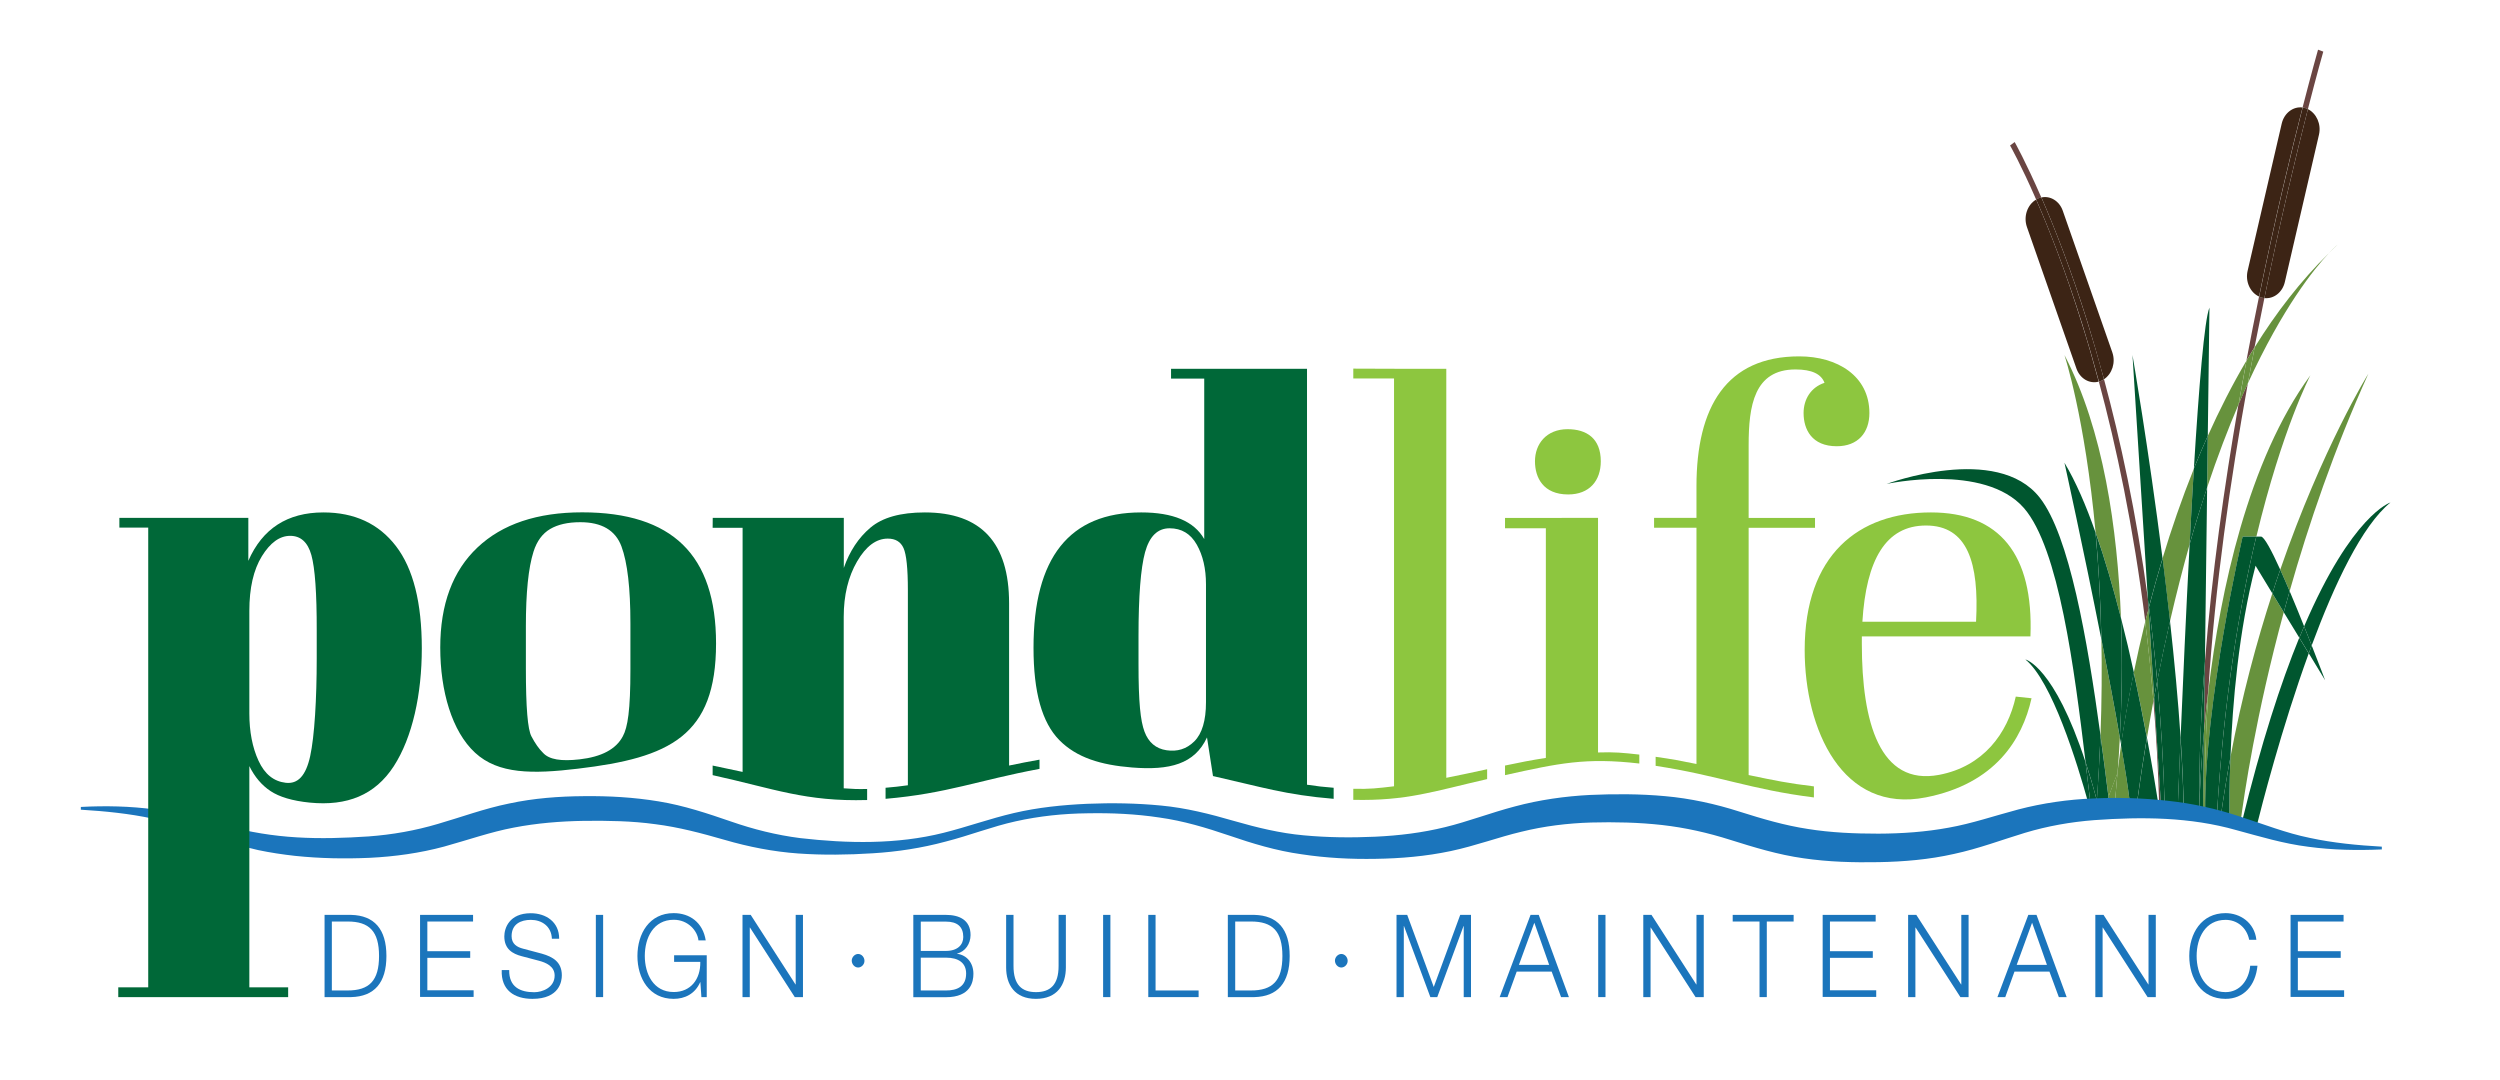 <?xml version="1.0" encoding="utf-8"?>
<!-- Generator: Adobe Illustrator 23.0.3, SVG Export Plug-In . SVG Version: 6.00 Build 0)  -->
<svg version="1.1" id="Layer_1" xmlns="http://www.w3.org/2000/svg" xmlns:xlink="http://www.w3.org/1999/xlink" x="0px" y="0px"
	 viewBox="0 0 271.21 117.16" style="enable-background:new 0 0 271.21 117.16;" xml:space="preserve">
<style type="text/css">
	.st0{fill:none;}
	.st1{fill:#6A4542;}
	.st2{fill:#67923D;}
	.st3{fill:#00562F;}
	.st4{fill:#3C2415;}
	.st5{fill:#1B75BC;}
	.st6{fill:#006838;}
	.st7{fill:#8DC63F;}
</style>
<g>
	<g>
		<path class="st0" d="M244.68,61.37c-1.83,7.03-2.49,14.95-2.72,20.74c1.23-6.55,2.83-12.5,4.54-17.74L244.68,61.37z"/>
		<path class="st0" d="M230.1,80.82c-0.04-0.26-0.09-0.53-0.14-0.79c-0.07,1.38-0.16,2.67-0.25,3.83l0,0
			C229.72,83.82,229.83,82.7,230.1,80.82z"/>
		<path class="st0" d="M234.25,87.42c-0.12-3.95-0.33-7.74-0.63-11.38c-0.24,1.3-0.47,2.63-0.7,3.99c0.55,2.98,0.98,5.55,1.27,7.39
			C234.2,87.42,234.22,87.42,234.25,87.42z"/>
		<path class="st0" d="M242.85,43.86c-1.13,2.64-2.28,5.62-3.41,9.02l-0.24,18.89C239.94,62.32,241.3,52.72,242.85,43.86z"/>
		<path class="st0" d="M243.06,89.22c0.05,0.01,0.09,0.03,0.14,0.04c2.1-8.65,4.24-15.18,6.24-20.07l-1.69-2.78
			C244.73,77.53,243.45,86.19,243.06,89.22z"/>
		<path class="st0" d="M237.54,59.04c-0.73,2.58-1.44,5.37-2.13,8.34c0.47,4.24,0.88,8.55,1.15,12.65
			C236.81,74.13,237.15,66.46,237.54,59.04z"/>
		<path class="st1" d="M250.37,11.84c0.99-3.86,1.64-6.14,1.67-6.24l-0.57-0.21c-0.03,0.1-0.68,2.4-1.68,6.28
			c0.1,0.01,0.2,0.02,0.29,0.05C250.18,11.75,250.27,11.79,250.37,11.84z"/>
		<path class="st1" d="M245.65,32.34c-0.11-0.01-0.22-0.03-0.33-0.06c-0.09-0.03-0.17-0.07-0.25-0.11
			c-0.46,2.23-0.92,4.55-1.37,6.95c0.29-0.49,0.58-0.97,0.88-1.45C244.94,35.84,245.3,34.06,245.65,32.34z"/>
		<path class="st1" d="M239.2,71.77l-0.1,7.55c0.13-1.4,0.28-2.89,0.47-4.45c0.72-11.26,2.4-22.87,4.29-33.3
			c-0.34,0.73-0.68,1.5-1.02,2.29C241.3,52.72,239.94,62.32,239.2,71.77z"/>
		<path class="st2" d="M239.21,88.16c0.01,0,0.02,0,0.03,0.01c-0.15-11.92,4.06-29.96,4.06-29.96s0.63,0,1.48,0
			c2.81-11.71,5.86-17.5,5.86-17.5c-6.77,9.27-9.75,23.34-11.06,34.15C239.28,79.39,239.14,83.86,239.21,88.16z"/>
		<path class="st2" d="M238.99,88.11c0.07,0.02,0.15,0.04,0.22,0.05c-0.06-4.31,0.07-8.77,0.36-13.29
			c-0.19,1.56-0.35,3.05-0.47,4.45L238.99,88.11z"/>
		<path class="st1" d="M221.45,21.42c-1.7-3.9-2.87-5.97-2.89-6.01l-0.5,0.37c0.02,0.04,1.17,2.06,2.83,5.87
			c0.06-0.03,0.11-0.07,0.17-0.1C221.19,21.49,221.32,21.44,221.45,21.42z"/>
		<path class="st1" d="M233.02,64.98c-1.27-9.37-3.02-17.37-4.77-23.84c-0.09,0.06-0.17,0.12-0.27,0.16
			c-0.09,0.04-0.19,0.07-0.29,0.09c1.88,6.97,3.75,15.73,5.04,26.06c0.12-0.47,0.23-0.94,0.36-1.42L233.02,64.98z"/>
		<path class="st1" d="M234.44,87.43l-0.75-11.8c-0.03,0.14-0.05,0.27-0.08,0.4c0.3,3.63,0.52,7.43,0.63,11.38
			C234.31,87.43,234.37,87.43,234.44,87.43z"/>
		<path class="st2" d="M223.96,38.52c0,0,2.23,6.73,3.38,19.25c1.02,2.88,1.93,6.06,2.75,9.27
			C229.72,57.41,228.2,46.64,223.96,38.52z"/>
		<path class="st2" d="M229.72,83.86c0.09-1.16,0.18-2.45,0.25-3.83c-0.58-3.34-1.28-7.04-2-10.67c0.06,3.24,0.04,6.71-0.1,10.42
			c0.31,2.29,0.6,4.54,0.87,6.67L229.72,83.86z"/>
		<path class="st2" d="M242.85,43.86c0.28-1.61,0.57-3.19,0.86-4.74c-1.56,2.64-2.95,5.39-4.2,8.17l-0.07,5.59
			C240.57,49.49,241.72,46.5,242.85,43.86z"/>
		<path class="st2" d="M233.61,76.04c-0.25-2.97-0.54-5.84-0.89-8.59c-0.48,1.96-0.89,3.81-1.24,5.51c0.54,2.49,1.02,4.88,1.43,7.07
			C233.14,78.67,233.37,77.34,233.61,76.04z"/>
		<path class="st2" d="M237.54,59.04c0.15-2.81,0.3-5.58,0.46-8.2c-1.32,3.3-2.45,6.58-3.4,9.74c0.28,2.21,0.55,4.49,0.81,6.8
			C236.1,64.41,236.81,61.62,237.54,59.04z"/>
		<path class="st2" d="M252.65,27.46c0.31-0.3,0.61-0.62,0.93-0.91C253.58,26.55,253.24,26.83,252.65,27.46z"/>
		<path class="st2" d="M231.08,87.24c-0.22-1.8-0.56-3.99-0.98-6.42c-0.27,1.89-0.38,3-0.39,3.04l0,0c-0.1,1.28-0.21,2.42-0.3,3.37
			C229.97,87.22,230.53,87.22,231.08,87.24z"/>
		<path class="st2" d="M252.65,27.46c-3.07,3.01-5.74,6.48-8.06,10.22c-0.25,1.28-0.49,2.58-0.73,3.9
			C247.65,33.35,251.07,29.13,252.65,27.46z"/>
		<path class="st2" d="M243.86,41.57c0.24-1.32,0.48-2.62,0.73-3.9c-0.3,0.48-0.6,0.96-0.88,1.45c-0.29,1.55-0.58,3.14-0.86,4.74
			C243.19,43.07,243.53,42.3,243.86,41.57z"/>
		<path class="st2" d="M233.69,75.64l-0.61-9.61c-0.12,0.48-0.24,0.95-0.36,1.42c0.34,2.76,0.64,5.62,0.89,8.59
			C233.64,75.91,233.67,75.77,233.69,75.64z"/>
		<path class="st2" d="M229.41,87.22c0.1-0.95,0.2-2.08,0.3-3.37l-0.98,2.58c0.03,0.26,0.07,0.53,0.1,0.79
			C229.02,87.22,229.22,87.22,229.41,87.22z"/>
		<path class="st3" d="M234.6,60.58c-1.53-12.08-3.26-22.06-3.26-22.06l1.67,26.47c0.04,0.28,0.07,0.58,0.11,0.87
			C233.57,64.15,234.06,62.39,234.6,60.58z"/>
		<path class="st3" d="M236.25,87.65c0.07-1.83,0.18-4.47,0.31-7.62c-0.27-4.09-0.68-8.41-1.15-12.65c-0.48,2.07-0.94,4.23-1.39,6.5
			c0.4,4.3,0.68,8.84,0.82,13.59C235.32,87.52,235.78,87.58,236.25,87.65z"/>
		<path class="st3" d="M234.84,87.47c-0.14-4.75-0.42-9.29-0.82-13.59c-0.11,0.58-0.22,1.17-0.33,1.76l0.75,11.8
			C234.57,87.45,234.71,87.45,234.84,87.47z"/>
		<path class="st3" d="M233.13,65.85c-0.04-0.29-0.07-0.58-0.11-0.87l0.07,1.04C233.1,65.97,233.11,65.91,233.13,65.85z"/>
		<path class="st3" d="M234.03,73.88c0.45-2.27,0.91-4.43,1.39-6.5c-0.26-2.31-0.53-4.59-0.81-6.8c-0.55,1.81-1.04,3.58-1.48,5.28
			C233.47,68.43,233.77,71.11,234.03,73.88z"/>
		<path class="st3" d="M233.13,65.85c-0.01,0.06-0.03,0.12-0.05,0.17l0.61,9.61c0.11-0.59,0.22-1.18,0.33-1.76
			C233.77,71.11,233.47,68.43,233.13,65.85z"/>
		<path class="st3" d="M236.9,87.73c0.56,0.09,1.12,0.19,1.68,0.3c0.01-0.24,0.01-0.48,0.02-0.75c-0.04-5.02,0.18-10.24,0.6-15.51
			l0.24-18.89c-0.64,1.92-1.28,3.97-1.9,6.16c-0.39,7.42-0.73,15.09-0.98,20.99C236.74,82.72,236.86,85.31,236.9,87.73z"/>
		<path class="st3" d="M239.69,33.37c-0.55,1.33-1.14,8.56-1.69,17.46c0.48-1.18,0.98-2.37,1.51-3.54L239.69,33.37z"/>
		<path class="st3" d="M238.6,87.28c0.07-1.95,0.21-4.71,0.5-7.96l0.1-7.55C238.78,77.04,238.56,82.26,238.6,87.28z"/>
		<path class="st3" d="M238.58,88.03c0.01,0,0.02,0,0.03,0.01c0-0.25-0.01-0.5-0.01-0.76C238.59,87.55,238.58,87.79,238.58,88.03z"
			/>
		<path class="st3" d="M238.61,88.03c0.13,0.03,0.25,0.05,0.38,0.08l0.11-8.79c-0.29,3.25-0.43,6.01-0.5,7.96
			C238.6,87.53,238.6,87.78,238.61,88.03z"/>
		<path class="st3" d="M239.44,52.88l0.07-5.59c-0.53,1.18-1.03,2.36-1.51,3.54c-0.16,2.63-0.32,5.4-0.46,8.2
			C238.16,56.85,238.8,54.81,239.44,52.88z"/>
		<path class="st3" d="M236.25,87.65c0.21,0.03,0.43,0.05,0.64,0.08c-0.04-2.42-0.16-5.01-0.34-7.7
			C236.43,83.18,236.32,85.82,236.25,87.65z"/>
		<path class="st3" d="M232.91,80.03c-0.39,2.32-0.76,4.73-1.1,7.24c0.79,0.03,1.58,0.08,2.37,0.15
			C233.89,85.58,233.47,83,232.91,80.03z"/>
		<path class="st3" d="M223.96,50.2c0,0,2.06,9.31,4,19.15c-0.08-4.28-0.31-8.15-0.63-11.58C226.31,54.85,225.18,52.23,223.96,50.2z
			"/>
		<path class="st3" d="M229.97,80.02c0.05,0.27,0.09,0.53,0.14,0.79c0.27-1.91,0.72-4.61,1.38-7.86c-0.42-1.94-0.89-3.94-1.4-5.92
			C230.27,71.8,230.17,76.28,229.97,80.02z"/>
		<path class="st3" d="M230.09,67.04c-0.82-3.21-1.74-6.39-2.75-9.27c0.31,3.43,0.54,7.3,0.63,11.58c0.72,3.64,1.42,7.34,2,10.67
			C230.17,76.28,230.27,71.8,230.09,67.04z"/>
		<path class="st3" d="M231.08,87.24c0.24,0.01,0.48,0.02,0.72,0.03c0.35-2.51,0.71-4.92,1.1-7.24c-0.41-2.19-0.88-4.58-1.43-7.07
			c-0.66,3.24-1.11,5.95-1.38,7.86C230.52,83.25,230.86,85.44,231.08,87.24z"/>
		<path class="st4" d="M247.53,13.41l-3.7,15.97c-0.27,1.17,0.28,2.35,1.24,2.79c1.75-8.53,3.49-15.73,4.72-20.51
			C248.78,11.53,247.8,12.25,247.53,13.41z"/>
		<path class="st4" d="M247.87,30.59l3.7-15.97c0.27-1.15-0.27-2.32-1.2-2.78c-1.22,4.77-2.97,11.97-4.72,20.5
			C246.65,32.45,247.61,31.73,247.87,30.59z"/>
		<path class="st4" d="M245.65,32.34c1.75-8.53,3.49-15.73,4.72-20.5c-0.09-0.04-0.18-0.09-0.28-0.12c-0.1-0.03-0.2-0.04-0.29-0.05
			c-1.22,4.78-2.97,11.98-4.72,20.51c0.08,0.04,0.16,0.08,0.25,0.11C245.43,32.31,245.54,32.32,245.65,32.34z"/>
		<path class="st4" d="M220.89,21.65c-0.95,0.55-1.4,1.83-1,2.98l5.37,15.35c0.39,1.11,1.43,1.69,2.42,1.42
			c-0.6-2.23-1.2-4.31-1.79-6.17C224.1,29.44,222.31,24.9,220.89,21.65z"/>
		<path class="st4" d="M228.25,41.14c0.88-0.58,1.29-1.81,0.9-2.92l-5.37-15.35c-0.37-1.07-1.36-1.66-2.32-1.45
			c1.42,3.26,3.21,7.81,5.01,13.56C227.04,36.83,227.64,38.91,228.25,41.14z"/>
		<path class="st4" d="M228.25,41.14c-0.6-2.23-1.21-4.31-1.79-6.17c-1.8-5.75-3.58-10.29-5.01-13.56
			c-0.13,0.03-0.26,0.07-0.39,0.13c-0.06,0.03-0.11,0.07-0.17,0.1c1.42,3.25,3.21,7.8,5.02,13.58c0.58,1.86,1.18,3.93,1.79,6.17
			c0.1-0.03,0.19-0.05,0.29-0.09C228.07,41.26,228.16,41.2,228.25,41.14z"/>
		<path class="st3" d="M259.33,54.51c0,0-4.16,1.28-9.37,13.44c0.29,0.72,0.57,1.42,0.82,2.07
			C253.25,63.36,256.24,57.02,259.33,54.51z"/>
		<path class="st3" d="M243.19,89.27c0.53,0.17,1.06,0.34,1.58,0.51c0.57-2.29,2.72-10.72,5.69-18.9l-1.03-1.69
			C247.43,74.09,245.3,80.61,243.19,89.27z"/>
		<path class="st3" d="M226.24,82.66c-3.41-10.44-6.52-11.12-6.52-11.12c2.88,2.34,5.61,11.17,6.88,15.76c0.07,0,0.13-0.01,0.2-0.01
			C226.62,85.85,226.44,84.3,226.24,82.66z"/>
		<path class="st2" d="M241.87,88.86c0.28,0.09,0.57,0.16,0.86,0.26c0.11,0.04,0.22,0.07,0.33,0.11c0.39-3.03,1.67-11.69,4.69-22.81
			l-1.24-2.04c-1.7,5.24-3.31,11.19-4.54,17.74C241.85,85.03,241.85,87.41,241.87,88.86z"/>
		<path class="st2" d="M256.93,40.54c0,0-4.96,7.97-9.56,21.26c0.33,0.72,0.67,1.51,1.02,2.33
			C250.44,56.9,253.21,48.77,256.93,40.54z"/>
		<path class="st3" d="M240.92,88.57c0.31-2.21,0.66-4.37,1.05-6.46c0.22-5.79,0.89-13.71,2.72-20.74l1.82,3
			c0.28-0.88,0.57-1.74,0.86-2.57c-0.94-2.08-1.75-3.59-2.09-3.59c-0.18,0-0.34,0-0.51,0c-1.82,7.58-3.54,17.66-4.27,30.26
			C240.64,88.5,240.78,88.54,240.92,88.57z"/>
		<path class="st3" d="M249.44,69.19c0.18-0.43,0.35-0.84,0.52-1.24c-0.5-1.25-1.04-2.57-1.57-3.82c-0.22,0.77-0.43,1.54-0.64,2.29
			L249.44,69.19z"/>
		<path class="st3" d="M252.24,73.8c0,0-0.6-1.6-1.46-3.78c-0.11,0.29-0.21,0.58-0.31,0.86L252.24,73.8z"/>
		<path class="st3" d="M239.23,88.17c0.42,0.09,0.85,0.19,1.27,0.3c0.73-12.59,2.45-22.67,4.27-30.26c-0.85,0-1.48,0-1.48,0
			S239.09,76.24,239.23,88.17z"/>
		<path class="st3" d="M249.44,69.19l1.03,1.69c0.1-0.29,0.21-0.58,0.31-0.86c-0.25-0.65-0.53-1.34-0.82-2.07
			C249.78,68.36,249.61,68.76,249.44,69.19z"/>
		<path class="st3" d="M241.97,82.11c-0.39,2.09-0.74,4.25-1.05,6.46c0.32,0.09,0.63,0.19,0.95,0.28
			C241.85,87.41,241.85,85.03,241.97,82.11z"/>
		<path class="st3" d="M247.75,66.42c0.2-0.75,0.42-1.51,0.64-2.29c-0.35-0.82-0.69-1.61-1.02-2.33c-0.29,0.83-0.58,1.69-0.86,2.57
			L247.75,66.42z"/>
		<path class="st3" d="M227.87,79.77c-1.43-10.47-3.39-21.69-6.58-25.77c-4.65-5.96-16.62-1.5-16.62-1.5s10.59-2.31,14.89,2.61
			c3.8,4.35,5.47,17.44,6.69,27.55c0.41,1.25,0.82,2.65,1.24,4.19C227.65,84.4,227.78,82.04,227.87,79.77z"/>
		<path class="st3" d="M227.58,87.26c0.28-0.01,0.56-0.02,0.85-0.03l0.3-0.8c-0.27-2.13-0.55-4.38-0.87-6.67
			c-0.08,2.28-0.21,4.64-0.39,7.09C227.51,86.99,227.55,87.12,227.58,87.26z"/>
		<path class="st3" d="M228.83,87.22c-0.03-0.26-0.07-0.52-0.1-0.79l-0.3,0.8C228.56,87.23,228.7,87.22,228.83,87.22z"/>
		<path class="st3" d="M226.83,87.28c0.21-0.01,0.42-0.01,0.62-0.02c0.01-0.14,0.02-0.27,0.03-0.41c-0.41-1.55-0.83-2.94-1.24-4.19
			c0.2,1.64,0.38,3.19,0.56,4.62C226.81,87.28,226.82,87.28,226.83,87.28z"/>
		<path class="st3" d="M227.48,86.85c-0.01,0.14-0.02,0.27-0.03,0.41c0.04,0,0.09,0,0.13,0C227.55,87.12,227.51,86.99,227.48,86.85z
			"/>
	</g>
	<g>
		<path class="st5" d="M35.21,99.25h2.88c2.51,0.06,3.83,1.54,3.83,4.46c0,2.92-1.32,4.4-3.83,4.46h-2.88V99.25z M36,107.45h1.69
			c2.39,0.01,3.43-1.08,3.43-3.74c0-2.66-1.04-3.75-3.43-3.74H36V107.45z"/>
		<path class="st5" d="M45.57,99.25h5.75v0.72h-4.96v3.22h4.65v0.72h-4.65v3.52h5.02v0.72h-5.81V99.25z"/>
		<path class="st5" d="M55.24,105.24c-0.03,1.84,1.2,2.4,2.72,2.4c0.88,0,2.21-0.51,2.21-1.81c0-1.01-0.95-1.41-1.72-1.61
			l-1.86-0.49c-0.98-0.26-1.88-0.76-1.88-2.15c0-0.88,0.53-2.51,2.87-2.51c1.65,0,3.09,0.95,3.08,2.77h-0.79
			c-0.05-1.36-1.1-2.05-2.28-2.05c-1.09,0-2.09,0.45-2.09,1.77c0,0.84,0.58,1.19,1.26,1.36l2.03,0.54c1.18,0.34,2.16,0.89,2.16,2.35
			c0,0.61-0.23,2.55-3.19,2.55c-1.97,0-3.42-0.95-3.33-3.12H55.24z"/>
		<path class="st5" d="M64.64,99.25h0.79v8.92h-0.79V99.25z"/>
		<path class="st5" d="M76.66,108.17h-0.57l-0.11-1.62h-0.02c-0.56,1.28-1.68,1.81-2.88,1.81c-2.63,0-3.93-2.21-3.93-4.65
			c0-2.44,1.31-4.65,3.93-4.65c1.75,0,3.17,1.01,3.48,2.96h-0.79c-0.1-1.02-1.1-2.24-2.68-2.24c-2.21,0-3.14,1.97-3.14,3.92
			c0,1.95,0.93,3.92,3.14,3.92c1.84,0,2.92-1.39,2.88-3.27h-2.84v-0.72h3.54V108.17z"/>
		<path class="st5" d="M80.55,99.25h0.89l4.86,7.55h0.02v-7.55h0.79v8.92h-0.89l-4.86-7.55h-0.02v7.55h-0.79V99.25z"/>
		<path class="st5" d="M93.78,104.24c0,0.39-0.33,0.72-0.69,0.72c-0.37,0-0.69-0.35-0.69-0.75c0-0.38,0.34-0.72,0.69-0.72
			C93.47,103.49,93.78,103.84,93.78,104.24z"/>
		<path class="st5" d="M99.09,99.25h3.53c1.4,0,2.67,0.52,2.67,2.19c0,0.94-0.58,1.8-1.45,2v0.03c1.07,0.15,1.76,1.01,1.76,2.17
			c0,0.85-0.28,2.54-2.99,2.54h-3.53V99.25z M99.89,103.16h2.73c1.27,0,1.88-0.67,1.88-1.51c0-1.11-0.64-1.67-1.88-1.67h-2.73
			V103.16z M99.89,107.45h2.73c1.18,0.01,2.19-0.41,2.19-1.84c0-1.14-0.81-1.72-2.19-1.72h-2.73V107.45z"/>
		<path class="st5" d="M109.16,99.25h0.79v5.52c-0.01,2.08,0.91,2.86,2.44,2.86c1.54,0,2.46-0.79,2.45-2.86v-5.52h0.79v5.71
			c0,1.84-0.92,3.4-3.25,3.4c-2.31,0-3.23-1.56-3.23-3.4V99.25z"/>
		<path class="st5" d="M119.67,99.25h0.79v8.92h-0.79V99.25z"/>
		<path class="st5" d="M124.57,99.25h0.79v8.2h4.67v0.72h-5.46V99.25z"/>
		<path class="st5" d="M133.2,99.25h2.88c2.51,0.06,3.83,1.54,3.83,4.46c0,2.92-1.32,4.4-3.83,4.46h-2.88V99.25z M134,107.45h1.69
			c2.39,0.01,3.43-1.08,3.43-3.74c0-2.66-1.04-3.75-3.43-3.74H134V107.45z"/>
		<path class="st5" d="M146.2,104.24c0,0.39-0.33,0.72-0.69,0.72c-0.37,0-0.69-0.35-0.69-0.75c0-0.38,0.34-0.72,0.69-0.72
			C145.89,103.49,146.2,103.84,146.2,104.24z"/>
		<path class="st5" d="M151.49,99.25h1.17l2.88,7.82l2.87-7.82h1.17v8.92h-0.79v-7.71h-0.02l-2.85,7.71h-0.75l-2.86-7.71h-0.02v7.71
			h-0.79V99.25z"/>
		<path class="st5" d="M166.04,99.25h0.89l3.27,8.92h-0.85l-1.02-2.77h-3.79l-1,2.77h-0.85L166.04,99.25z M164.78,104.67h3.28
			l-1.61-4.57L164.78,104.67z"/>
		<path class="st5" d="M173.38,99.25h0.79v8.92h-0.79V99.25z"/>
		<path class="st5" d="M178.27,99.25h0.89l4.86,7.55h0.02v-7.55h0.79v8.92h-0.89l-4.86-7.55h-0.02v7.55h-0.79V99.25z"/>
		<path class="st5" d="M187.97,99.25h6.61v0.72h-2.91v8.2h-0.79v-8.2h-2.91V99.25z"/>
		<path class="st5" d="M197.73,99.25h5.75v0.72h-4.96v3.22h4.65v0.72h-4.65v3.52h5.02v0.72h-5.81V99.25z"/>
		<path class="st5" d="M207,99.25h0.89l4.86,7.55h0.02v-7.55h0.79v8.92h-0.89l-4.86-7.55h-0.02v7.55H207V99.25z"/>
		<path class="st5" d="M220.04,99.25h0.89l3.27,8.92h-0.85l-1.02-2.77h-3.79l-1,2.77h-0.85L220.04,99.25z M218.78,104.67h3.28
			l-1.61-4.57L218.78,104.67z"/>
		<path class="st5" d="M227.31,99.25h0.89l4.86,7.55h0.02v-7.55h0.79v8.92h-0.89l-4.86-7.55h-0.02v7.55h-0.79V99.25z"/>
		<path class="st5" d="M244,101.95c-0.28-1.37-1.34-2.16-2.56-2.16c-2.21,0-3.14,1.97-3.14,3.92c0,1.95,0.93,3.92,3.14,3.92
			c1.54,0,2.52-1.28,2.67-2.86h0.79c-0.22,2.19-1.52,3.59-3.47,3.59c-2.63,0-3.93-2.21-3.93-4.65c0-2.44,1.31-4.65,3.93-4.65
			c1.58,0,3.14,1.01,3.35,2.89H244z"/>
		<path class="st5" d="M248.49,99.25h5.75v0.72h-4.96v3.22h4.65v0.72h-4.65v3.52h5.02v0.72h-5.81V99.25z"/>
	</g>
	<g>
		<path class="st5" d="M8.78,87.54c2.65-0.14,5.32-0.09,7.99,0.27c2.67,0.33,5.28,1.11,7.79,1.79c2.52,0.67,5.05,1.09,7.64,1.24
			c2.58,0.16,5.2,0.07,7.77-0.1c2.58-0.19,5.08-0.63,7.54-1.36c2.46-0.71,5.01-1.66,7.71-2.21c2.69-0.58,5.43-0.78,8.13-0.8
			c2.7-0.03,5.41,0.12,8.12,0.57c2.71,0.44,5.33,1.32,7.8,2.17c2.47,0.86,4.95,1.48,7.53,1.81c5.14,0.59,10.49,0.7,15.55-0.57
			c2.53-0.63,5.03-1.54,7.65-2.15c2.61-0.61,5.29-0.88,7.95-1c2.66-0.11,5.34-0.07,8.01,0.19c2.68,0.25,5.33,0.92,7.87,1.66
			c2.54,0.73,5.03,1.34,7.6,1.57c2.56,0.24,5.17,0.27,7.75,0.15c2.59-0.12,5.13-0.43,7.6-1.04c2.47-0.6,4.91-1.55,7.58-2.25
			c2.65-0.71,5.41-1.1,8.12-1.24c2.71-0.12,5.42-0.12,8.15,0.13c2.73,0.24,5.5,0.85,8.05,1.67c2.56,0.81,4.95,1.51,7.45,1.89
			c2.49,0.4,5.07,0.51,7.65,0.51c2.58-0.01,5.13-0.19,7.62-0.65c2.49-0.44,4.94-1.28,7.57-1.98c2.64-0.69,5.39-1.08,8.09-1.19
			c2.71-0.12,5.39-0.05,8.08,0.25c2.69,0.28,5.37,0.88,7.91,1.73c2.55,0.82,4.96,1.78,7.53,2.3c2.55,0.55,5.18,0.8,7.81,0.95v0.3
			c-2.65,0.12-5.32,0.07-7.98-0.29c-2.67-0.33-5.27-1.12-7.79-1.8c-5.01-1.43-10.25-1.46-15.41-1.09c-2.58,0.2-5.08,0.64-7.54,1.38
			c-2.45,0.74-4.99,1.71-7.7,2.29c-2.69,0.61-5.44,0.84-8.15,0.89c-2.71,0.05-5.43-0.02-8.17-0.42c-2.74-0.38-5.43-1.21-7.91-1.99
			c-2.49-0.79-4.9-1.33-7.44-1.62c-2.52-0.28-5.12-0.34-7.69-0.27c-2.57,0.08-5.09,0.39-7.56,1c-2.46,0.58-4.98,1.53-7.68,2.1
			c-2.69,0.57-5.43,0.8-8.12,0.84c-2.7,0.05-5.39-0.09-8.08-0.5c-2.69-0.37-5.33-1.17-7.83-2.03c-2.5-0.85-4.97-1.59-7.55-1.95
			c-2.57-0.39-5.2-0.51-7.82-0.46c-2.62,0.03-5.23,0.3-7.78,0.87c-2.55,0.56-5.01,1.54-7.61,2.2c-2.59,0.7-5.26,1.11-7.93,1.27
			c-2.67,0.17-5.34,0.21-8.04,0.02c-2.69-0.19-5.4-0.72-7.97-1.47c-2.57-0.74-5.02-1.39-7.56-1.71c-2.53-0.35-5.12-0.39-7.7-0.36
			c-2.59,0.04-5.15,0.25-7.64,0.73c-2.49,0.47-4.93,1.33-7.56,2.06c-2.63,0.71-5.38,1.09-8.08,1.22c-2.71,0.12-5.39,0.07-8.08-0.21
			c-1.35-0.15-2.69-0.35-4.02-0.63c-1.32-0.31-2.64-0.66-3.9-1.09c-2.55-0.83-4.96-1.79-7.52-2.32c-2.55-0.55-5.17-0.81-7.81-0.97
			V87.54z"/>
	</g>
	<g>
		<g>
			<g>
				<path class="st6" d="M26.94,56.18c0,1.86,0,2.8,0,4.66c1.53-3.5,4.25-5.25,8.14-5.25c3.38,0,6.01,1.22,7.88,3.66
					c1.87,2.44,2.8,6.14,2.8,11.09c0,4.96-1.01,9.64-3.04,12.78c-2.03,3.13-5.06,4.35-9.12,3.95c-1.89-0.19-3.3-0.62-4.25-1.25
					s-1.71-1.52-2.3-2.71c0,11.45,0,13.94,0,24c1.68,0,2.53,0,4.21,0c0,0.42,0,0.64,0,1.06c-7.37,0-11.06,0-18.43,0
					c0-0.42,0-0.64,0-1.06c1.3,0,1.95,0,3.25,0c0-16.62,0-33.25,0-49.87c-1.25,0-1.88,0-3.13,0c0-0.42,0-0.64,0-1.06
					C18.55,56.18,21.34,56.18,26.94,56.18z M33.78,60.22c-0.39-1.4-1.16-2.09-2.3-2.09c-1.14,0-2.16,0.74-3.07,2.21
					c-0.91,1.48-1.36,3.45-1.36,5.93c0,4.32,0,6.14,0,11.13c0,1.95,0.33,3.7,1,5.14c0.67,1.45,1.65,2.23,2.95,2.38
					c1.3,0.15,2.18-0.74,2.65-2.89c0.47-2.15,0.71-6.24,0.71-10.56c0-1.23,0-1.84,0-3.07C34.37,64.35,34.17,61.62,33.78,60.22z"/>
				<path class="st6" d="M51.54,81.66c-2.52-2.32-3.78-6.71-3.78-11.41c0-4.7,1.35-8.32,4.04-10.86s6.48-3.81,11.36-3.81
					s8.52,1.17,10.92,3.51s3.6,5.91,3.6,10.71c0,10.03-5,12.41-14.99,13.59C57.77,83.98,54.06,83.99,51.54,81.66z M68.39,72.64
					c0-2.01,0-3.01,0-5.01c0-3.82-0.32-6.6-0.97-8.35s-2.14-2.63-4.47-2.63c-1.35,0-2.44,0.25-3.27,0.74
					c-0.83,0.49-1.44,1.31-1.8,2.45c-0.56,1.76-0.83,4.46-0.83,8.08c0,1.84,0,2.76,0,4.6c0,4.29,0.2,6.6,0.6,7.36
					s0.81,1.35,1.25,1.78c0.68,0.76,2,0.94,3.96,0.72c2.4-0.27,3.96-1.1,4.7-2.49C68.1,78.91,68.39,77.05,68.39,72.64z"/>
				<path class="st6" d="M77.32,56.18c5.69,0,8.53,0,14.22,0c0,2.17,0,3.26,0,5.43c0.63-1.81,1.59-3.27,2.89-4.37
					c1.3-1.1,3.26-1.65,5.9-1.65c6.1,0,9.14,3.28,9.14,9.85c0,7.1,0,10.62,0,17.61c1.32-0.27,1.98-0.41,3.3-0.64c0,0.4,0,0.6,0,1
					c-6.68,1.25-10.02,2.67-16.7,3.25c0-0.46,0-0.71,0-1.2c0.97-0.08,1.45-0.14,2.42-0.27c0-8.85,0-13.49,0-21.16
					c0-2.36-0.16-3.88-0.47-4.57c-0.31-0.69-0.88-1.03-1.71-1.03c-1.26,0-2.37,0.83-3.33,2.48c-0.96,1.65-1.45,3.66-1.45,6.02
					c0,6.51,0,10.95,0,18.59c1.01,0.07,1.52,0.1,2.54,0.07c0,0.5,0,0.74,0,1.2c-6.7,0.19-10.05-1.22-16.76-2.7c0-0.42,0-0.63,0-1.04
					c1.3,0.27,1.95,0.41,3.25,0.69c0-10.78,0-16.09,0-26.48c-1.3,0-1.95,0-3.25,0C77.32,56.82,77.32,56.61,77.32,56.18z"/>
				<path class="st6" d="M131.59,84.19c-0.26-1.69-0.39-2.54-0.65-4.19c-1.34,2.9-4.05,3.59-8.14,3.26
					c-3.38-0.27-6.01-1.07-7.88-2.97c-1.87-1.9-2.8-5.17-2.8-10.01c0-9.79,3.89-14.69,11.68-14.69c3.46,0,5.74,0.96,6.84,2.89
					c0-6.96,0-10.44,0-17.41c-1.44,0-2.16,0-3.6,0c0-0.42,0-0.64,0-1.06c5.9,0,8.85,0,14.75,0c0,15.04,0,30.08,0,45.12
					c1.16,0.17,1.73,0.24,2.89,0.33c0,0.5,0,0.74,0,1.2C139.45,86.23,136.83,85.37,131.59,84.19z M124.16,79.37
					c0.43,1.16,1.23,1.85,2.39,2.02c1.16,0.17,2.16-0.12,3.01-0.96c0.85-0.84,1.27-2.28,1.27-4.24c0-5.03,0-7.66,0-12.8
					c0-1.69-0.33-3.13-1-4.31c-0.67-1.18-1.65-1.77-2.95-1.77s-2.18,0.87-2.66,2.6c-0.47,1.73-0.71,4.76-0.71,9.09
					c0,1.23,0,1.84,0,3.07C123.51,76.18,123.72,78.2,124.16,79.37z"/>
				<path class="st7" d="M156.9,40.01c0,14.79,0,29.58,0,44.37c1.77-0.35,2.66-0.55,4.43-0.93c0,0.43,0,0.65,0,1.07
					c-5.81,1.33-8.71,2.38-14.52,2.25c0-0.46,0-0.7,0-1.2c1.77,0.05,2.65-0.06,4.42-0.27c0-14.75,0-29.49,0-44.24
					c-1.77,0-2.65,0-4.42,0c0-0.43,0-0.64,0-1.07C150.85,40.01,152.87,40.01,156.9,40.01z"/>
				<path class="st7" d="M173.36,56.18c0,10.81,0,15.9,0,25.45c1.79-0.06,2.69,0.03,4.48,0.23c0,0.38,0,0.57,0,0.97
					c-5.83-0.67-8.74-0.03-14.57,1.26c0-0.42,0-0.63,0-1.04c1.77-0.37,2.66-0.55,4.43-0.83c0-9.51,0-14.55,0-24.91
					c-1.77,0-2.66,0-4.43,0c0-0.45,0-0.67,0-1.12C167.31,56.18,169.33,56.18,173.36,56.18z M170.06,46.56c2.06,0,3.6,1,3.6,3.48
					c0,2.12-1.24,3.6-3.54,3.6c-2.71,0-3.6-1.83-3.6-3.6C166.52,48.16,167.76,46.56,170.06,46.56z"/>
				<path class="st7" d="M209.47,55.59c7.44,0,11.15,4.54,10.8,13.45c-7.32,0-10.98,0-18.29,0c0,0.33,0,0.5,0,0.83
					c0,8.5,1.95,15.41,8.38,14.19c4.78-0.91,7.43-4.47,8.32-8.49c0.68,0.07,1.03,0.11,1.71,0.18c-1,4.49-3.95,9.27-11.45,10.75
					c-9.09,1.8-13.16-7.37-13.16-15.98C195.78,60.19,201.62,55.59,209.47,55.59z M214.37,67.45c0.35-6.43-0.94-10.44-5.43-10.44
					c-4.37,0-6.49,3.72-6.9,10.44C206.97,67.45,209.43,67.45,214.37,67.45z"/>
			</g>
			<path class="st7" d="M195.19,38.66c-7.91,0-11.15,5.49-11.15,14.1c0,1.37,0,2.05,0,3.42c-1.84,0-2.76,0-4.6,0
				c0,0.43,0,0.64,0,1.07c1.84,0,2.76,0,4.6,0c0,10.38,0,15.56,0,25.63c-1.77-0.36-2.66-0.53-4.43-0.78c0,0.39,0,0.58,0,0.98
				c6.87,1.05,10.3,2.57,17.17,3.43c0-0.46,0-0.7,0-1.2c-2.83-0.34-4.25-0.64-7.08-1.23c0-11.08,0-16.44,0-26.82
				c2.88,0,4.32,0,7.2,0c0-0.43,0-0.64,0-1.07c-2.88,0-4.32,0-7.2,0c0-3.16,0-4.74,0-7.91c0-4.25,0.59-8.2,5.08-8.2
				c1.8,0,2.8,0.51,3.15,1.45c-1.47,0.48-2.27,1.78-2.27,3.28c0,1.77,0.89,3.6,3.6,3.6c2.3,0,3.54-1.48,3.54-3.6
				C202.8,40.78,199.32,38.66,195.19,38.66z"/>
		</g>
	</g>
</g>
</svg>
